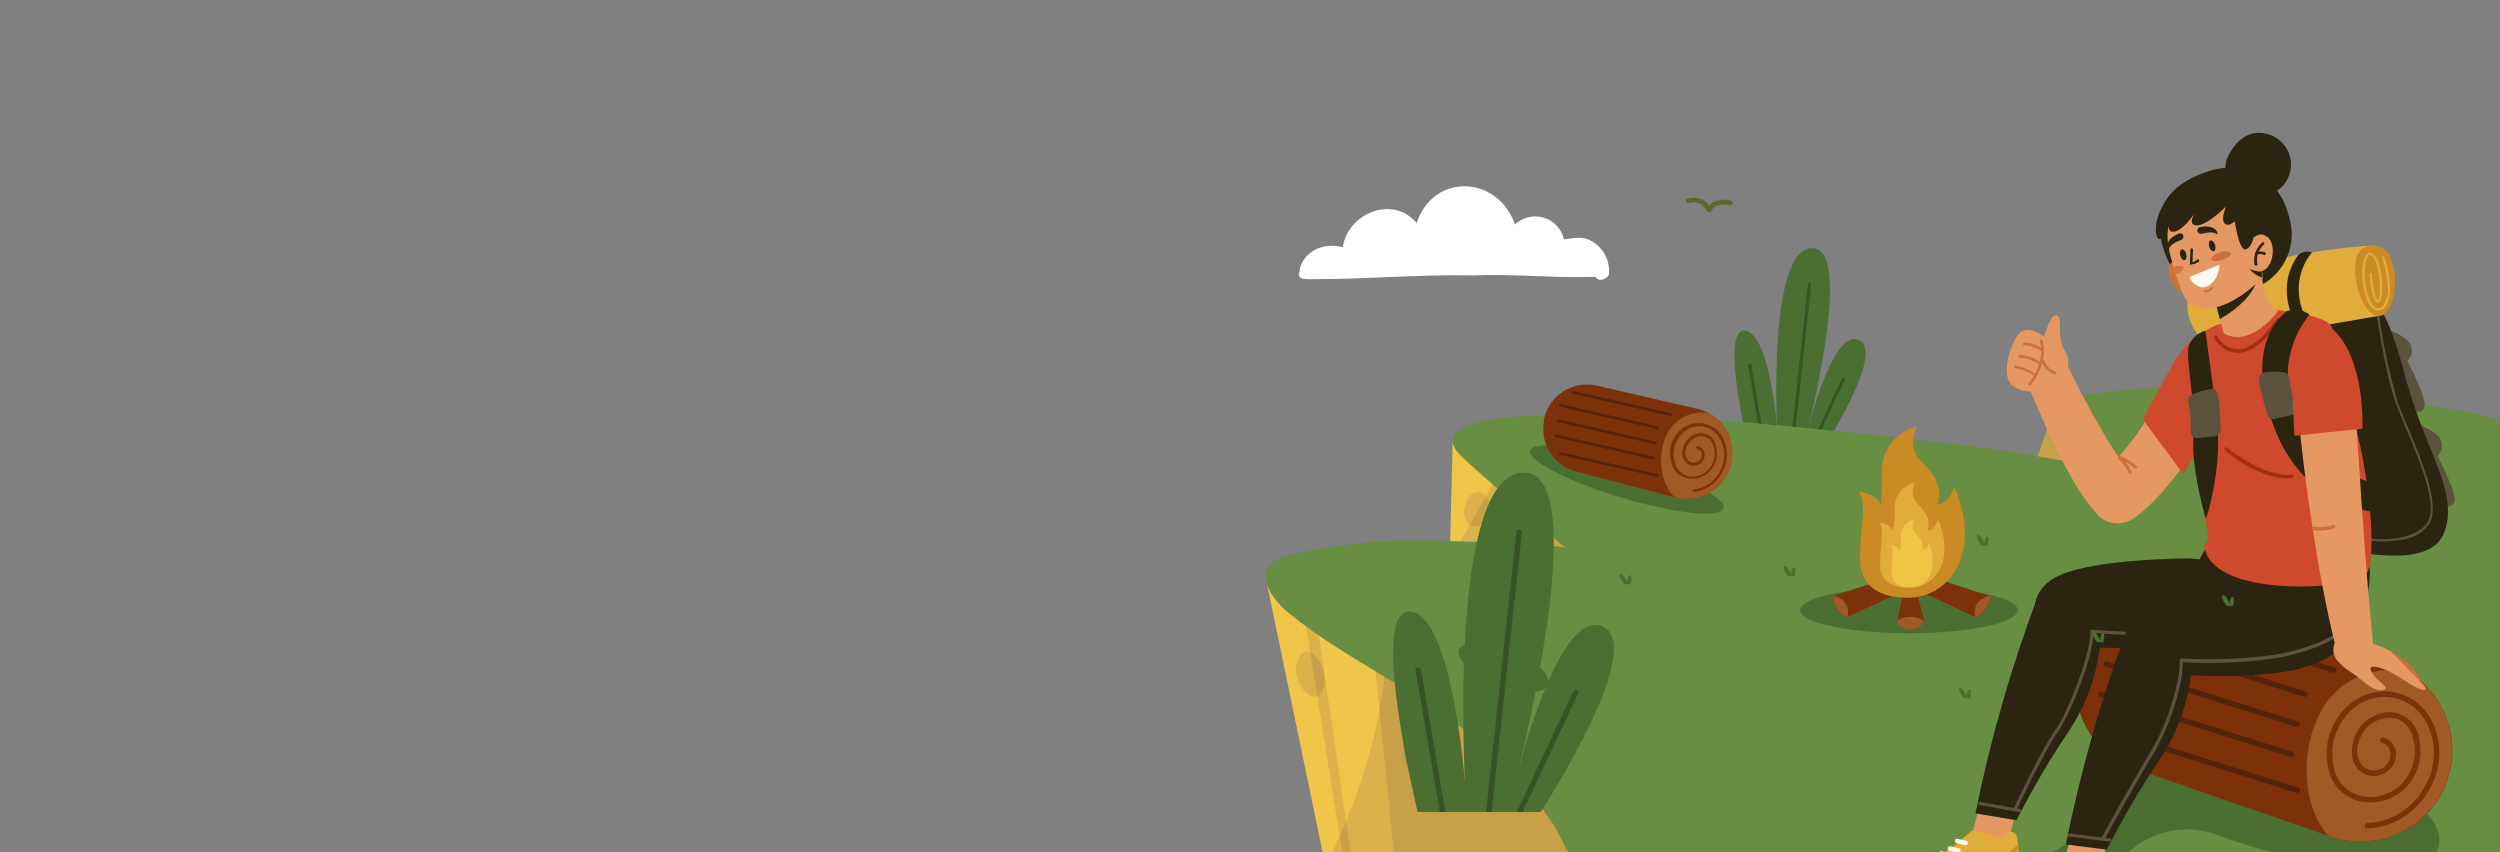 <svg xmlns="http://www.w3.org/2000/svg" width="1440" height="491" viewBox="0 0 1440 491" fill="none"><rect x="0" y="0" width="1440" height="491" fill="#808080" stroke="none"/><g clip-path="url(#clip0_7_1552)"><g clip-path="url(#clip1_7_1552)"><path d="M1007.49 259.271H1049.63C1049.63 259.271 1086.73 202.269 1070.54 195.683C1058.09 190.687 1046.41 228.34 1041.72 245.645C1048.09 219.392 1065 142.315 1043.59 142.951C1018.17 143.723 1023.54 245.327 1023.77 248.87C1023.77 246.281 1019.22 191.005 1004.81 190.415C990.399 189.824 1007.49 259.271 1007.49 259.271Z" fill="#4B6F32"></path><path d="M1030.99 259.271H1032.9L1043.31 163.436C1043.31 163.072 1042.95 162.709 1042.45 162.709C1041.95 162.709 1041.45 162.709 1041.4 163.345L1030.99 259.271Z" fill="#385226"></path><path d="M1041.54 259.271H1043.54L1062.73 218.393C1062.73 218.03 1062.73 217.666 1062.09 217.53C1061.87 217.466 1061.64 217.476 1061.42 217.558C1061.21 217.64 1061.03 217.79 1060.91 217.984L1041.54 259.271Z" fill="#385226"></path><path d="M1006.9 210.399L1015.22 259.271H1017.13L1008.81 210.218C1008.72 210.011 1008.57 209.84 1008.37 209.733C1008.17 209.626 1007.94 209.589 1007.72 209.627C1007.22 209.673 1006.86 209.991 1006.9 210.399Z" fill="#385226"></path><path d="M762.006 491.774L729.093 333.032L834.47 343.388L836.743 254.502L1167.88 280.073L1183.97 232.609C1183.97 232.609 1430.64 256.182 1431.68 259.316C1432.73 262.45 1431.68 491.774 1431.68 491.774H762.006Z" fill="#EFC54A"></path><g style="mix-blend-mode:multiply" opacity="0.15"><path d="M872.156 257.272L881.203 257.954L834.743 332.669L834.97 322.813L872.156 257.272Z" fill="#663F47"></path></g><g style="mix-blend-mode:multiply" opacity="0.15"><path d="M834.47 343.388L834.743 332.669L881.203 257.954L1167.88 280.073L1183.97 232.609C1183.97 232.609 1430.64 256.182 1431.68 259.316C1432.73 262.45 1431.68 491.774 1431.68 491.774H802.921L787.464 338.755L834.47 343.388Z" fill="#663F47"></path></g><g style="mix-blend-mode:multiply" opacity="0.15"><path d="M748.186 334.895L755.096 335.576L778.099 491.774H773.28L748.186 334.895Z" fill="#663F47"></path></g><g style="mix-blend-mode:multiply" opacity="0.15"><path d="M798.374 339.845L820.65 342.025C817.773 342.884 814.842 343.551 811.876 344.024C814.842 343.551 817.773 342.884 820.65 342.025L834.288 343.388V336.166C861.564 321.087 878.748 288.839 885.84 258.317L1167.69 280.073L1183.79 232.609C1183.79 232.609 1430.45 256.182 1431.5 259.316C1432.54 262.45 1431.5 491.774 1431.5 491.774H766.961C789.828 444.356 802.92 391.578 798.374 339.845Z" fill="#663F47"></path></g><path d="M734.73 322.858C737.099 321.5 739.658 320.505 742.322 319.906C769.938 313.31 798.319 310.468 826.696 311.458C839.516 311.867 898.432 312.866 902.16 316C895.659 310.459 848.381 269.354 842.062 263.131C808.057 230.111 944.575 240.104 970.169 240.967C1005.26 242.148 1128.01 254.956 1162.92 260.951C1188.15 265.266 1213.84 269.808 1239.2 275.486C1231.38 271.307 1186.38 243.011 1184.06 232.655C1183.33 229.385 1197.7 227.795 1201.15 227.295C1242.04 221.824 1283.42 221.047 1324.49 224.979C1334.26 225.842 1440.09 235.88 1440.09 243.964V491.819H903.66C902.297 489.457 897.205 478.738 895.705 476.422C890.999 469.127 885.821 462.148 880.203 455.529C869.394 442.933 857.398 431.404 844.38 421.101C812.558 395.757 775.008 379.406 743.368 353.971C731.866 344.796 722.547 330.307 734.73 322.858Z" fill="#678E43"></path><g style="mix-blend-mode:multiply" opacity="0.15"><path d="M809.012 437.724C807.057 428.64 808.285 413.743 818.104 413.243C820.539 413.458 822.857 414.382 824.772 415.899C826.687 417.417 828.114 419.462 828.878 421.782C831.106 427.608 831.266 434.02 829.333 439.95C825.787 450.169 815.695 452.804 810.285 441.903C809.721 440.557 809.294 439.156 809.012 437.724V437.724Z" fill="#663F47"></path></g><g style="mix-blend-mode:multiply" opacity="0.15"><path d="M756.278 376.544C758.68 378.707 760.537 381.405 761.698 384.42C762.859 387.435 763.292 390.681 762.961 393.894C760.188 411.245 743.731 394.666 746.868 382.585C748.868 374.636 752.914 373.91 756.278 376.544Z" fill="#663F47"></path></g><g style="mix-blend-mode:multiply" opacity="0.15"><path d="M845.062 288.158C845.593 286.651 846.631 285.374 847.999 284.546C849.367 283.717 850.98 283.389 852.563 283.616C858.245 284.979 859.2 292.473 857.109 297.015C855.018 301.557 850.426 305.054 846.289 301.784C842.153 298.514 843.016 292.428 845.062 288.158Z" fill="#663F47"></path></g><path d="M848.381 370.322C851.478 369.982 854.603 369.982 857.7 370.322C869.484 371.659 880.393 377.189 888.431 385.901C889.79 387.271 890.816 388.933 891.432 390.761C894.205 401.48 876.521 398.437 871.338 397.438C860.535 395.189 850.645 389.782 842.925 381.904C836.607 374.138 841.653 371.14 848.381 370.322Z" fill="#4B6F32"></path><path d="M1342.81 246.735C1352.67 244.918 1371.58 248.098 1376.58 249.46C1395.49 254.729 1391.31 267.083 1372.58 265.494C1363.49 264.721 1342.9 261.724 1338.17 254.775C1334.81 250.187 1337.62 247.689 1342.81 246.735Z" fill="#4B6F32"></path><path d="M1308.8 247.78C1311.89 247.507 1321.89 246.78 1322.99 251.186C1325.03 259.362 1303.71 263.041 1303.76 252.821C1303.78 251.491 1304.32 250.223 1305.26 249.282C1306.2 248.342 1307.47 247.803 1308.8 247.78V247.78Z" fill="#4B6F32"></path><path d="M904.888 259.271C912.934 260.134 929.755 266.266 926.209 272.897C923.436 278.302 909.161 276.258 900.705 273.578C893.75 271.398 885.067 265.584 887.567 261.133C889.295 257.818 899.524 258.59 904.888 259.271Z" fill="#4B6F32"></path><path d="M816.559 467.701H887.476C887.476 467.701 949.984 371.639 922.754 360.738C901.706 352.381 881.839 415.832 874.157 445.355C884.885 401.116 913.389 271.171 877.248 272.215C834.47 273.487 843.516 444.81 843.835 450.805C843.516 446.263 835.879 353.289 812.013 352.245C788.146 351.2 816.559 467.701 816.559 467.701Z" fill="#4B6F32"></path><path d="M855.927 467.701H859.155L876.702 306.143C876.702 305.508 876.111 304.963 875.202 304.917C874.837 304.855 874.461 304.927 874.144 305.119C873.827 305.31 873.589 305.61 873.475 305.962L855.927 467.701Z" fill="#385226"></path><path d="M873.702 467.702H877.066L909.388 398.664C909.661 398.073 909.388 397.392 908.388 397.21C908.014 397.103 907.616 397.115 907.249 397.245C906.882 397.376 906.565 397.618 906.343 397.937L873.702 467.702Z" fill="#385226"></path><path d="M815.286 385.673L829.333 467.701H832.561L818.468 385.401C818.468 384.81 817.559 384.356 816.695 384.402C815.831 384.447 815.195 385.083 815.286 385.673Z" fill="#385226"></path><path fill-rule="evenodd" clip-rule="evenodd" d="M916.571 138.773C919.986 140.651 922.772 143.491 924.582 146.94C926.393 150.388 927.148 154.293 926.754 158.167C925.572 160.892 920.617 162.709 919.162 159.484C918.876 159.532 918.585 159.532 918.299 159.484C895.068 160.302 871.884 157.622 848.654 158.621C817.741 157.985 786.919 160.892 756.051 160.801C753.889 160.949 751.716 160.796 749.596 160.347C749.274 160.168 748.991 159.926 748.763 159.636C748.536 159.346 748.369 159.014 748.271 158.659C748.174 158.304 748.148 157.933 748.196 157.567C748.244 157.202 748.364 156.85 748.55 156.532C748.55 150.173 756.96 138.364 773.417 142.406C776.417 122.831 802.193 112.066 815.968 128.463C825.833 99.258 862.61 100.938 872.657 129.28C874.835 127.227 877.519 125.786 880.436 125.106C883.353 124.425 886.398 124.528 889.261 125.405C892.125 126.282 894.705 127.901 896.739 130.097C898.773 132.294 900.189 134.989 900.842 137.91C906.206 137.183 912.025 135.911 916.571 138.773Z" fill="white"></path><path d="M1118.46 490.275C1118.46 490.275 1073.27 491.592 1070.86 510.214C1068.45 528.836 1184.51 553.317 1215.06 551.955C1245.61 550.592 1230.97 512.848 1220.25 507.352C1209.52 501.857 1240.75 466.838 1277.66 481.145C1314.58 495.453 1407.95 516.255 1404.95 482.417C1401.95 448.58 1302.39 430.593 1254.48 424.416C1206.56 418.239 1199.38 444.492 1210.2 452.576C1221.02 460.661 1191.65 494.317 1166.47 494.862C1150.35 495.038 1134.25 493.5 1118.46 490.275V490.275Z" fill="#4B6F32"></path><path d="M1342.22 481.827L1341.31 481.509L1229.79 442.812C1217.67 438.648 1207.58 430.047 1201.56 418.744C1195.53 407.441 1194.03 394.276 1197.33 381.904C1197.33 381.314 1197.7 380.723 1197.83 380.088C1199.69 373.548 1202.84 367.447 1207.1 362.148C1211.36 356.848 1216.64 352.458 1222.64 349.239C1228.63 346.019 1235.21 344.035 1241.98 343.404C1248.75 342.774 1255.58 343.51 1262.07 345.569L1375.72 381.904C1379.73 383.172 1383.57 384.91 1387.18 387.082C1393.33 390.78 1398.66 395.705 1402.83 401.55C1407 407.395 1409.92 414.035 1411.41 421.056L1411.68 422.419C1413.38 431.521 1412.66 440.911 1409.57 449.644C1406.49 458.377 1401.16 466.145 1394.12 472.167C1387.08 478.189 1378.58 482.252 1369.46 483.948C1360.35 485.643 1350.95 484.912 1342.22 481.827V481.827Z" fill="#7D310B"></path><path d="M1344.17 387.582H1343.67L1233.7 352.881C1233.5 352.825 1233.31 352.727 1233.14 352.594C1232.98 352.461 1232.84 352.296 1232.74 352.108C1232.65 351.921 1232.59 351.716 1232.57 351.505C1232.56 351.294 1232.59 351.082 1232.66 350.883C1232.72 350.682 1232.82 350.496 1232.95 350.335C1233.09 350.174 1233.25 350.042 1233.44 349.945C1233.62 349.848 1233.83 349.788 1234.04 349.77C1234.25 349.751 1234.46 349.775 1234.66 349.838L1344.67 384.539C1345.07 384.673 1345.39 384.959 1345.58 385.333C1345.77 385.707 1345.8 386.139 1345.67 386.537C1345.56 386.848 1345.36 387.117 1345.09 387.305C1344.82 387.493 1344.5 387.59 1344.17 387.582Z" fill="#54230B"></path><path d="M1327.8 401.389H1327.3L1217.29 366.688C1216.89 366.554 1216.57 366.268 1216.38 365.894C1216.19 365.52 1216.16 365.087 1216.29 364.69C1216.35 364.491 1216.44 364.306 1216.57 364.146C1216.7 363.985 1216.86 363.852 1217.05 363.755C1217.23 363.657 1217.43 363.598 1217.63 363.579C1217.84 363.56 1218.05 363.582 1218.25 363.645L1328.26 398.346C1328.46 398.408 1328.65 398.509 1328.81 398.643C1328.97 398.777 1329.1 398.942 1329.2 399.128C1329.29 399.313 1329.35 399.517 1329.37 399.725C1329.39 399.934 1329.37 400.144 1329.3 400.344C1329.2 400.655 1329 400.924 1328.73 401.112C1328.46 401.3 1328.13 401.397 1327.8 401.389Z" fill="#54230B"></path><path d="M1323.3 418.74H1322.8L1212.84 384.039C1212.63 383.977 1212.45 383.876 1212.29 383.742C1212.13 383.608 1211.99 383.443 1211.9 383.257C1211.8 383.072 1211.74 382.868 1211.72 382.66C1211.7 382.451 1211.73 382.241 1211.79 382.041C1211.85 381.841 1211.95 381.655 1212.09 381.494C1212.22 381.333 1212.39 381.2 1212.57 381.103C1212.76 381.006 1212.96 380.946 1213.17 380.928C1213.38 380.91 1213.59 380.933 1213.79 380.996L1323.8 415.697C1324.2 415.831 1324.53 416.117 1324.71 416.491C1324.9 416.865 1324.93 417.298 1324.8 417.695C1324.7 418.01 1324.5 418.283 1324.23 418.472C1323.96 418.661 1323.63 418.755 1323.3 418.74V418.74Z" fill="#54230B"></path><path d="M1319.98 436.089H1319.53L1209.52 401.389C1209.32 401.327 1209.13 401.226 1208.97 401.091C1208.81 400.957 1208.67 400.792 1208.58 400.607C1208.48 400.421 1208.42 400.218 1208.4 400.009C1208.38 399.8 1208.41 399.59 1208.47 399.39C1208.61 398.993 1208.89 398.663 1209.26 398.468C1209.63 398.274 1210.07 398.23 1210.47 398.346L1320.49 433.046C1320.84 433.17 1321.13 433.414 1321.32 433.734C1321.51 434.054 1321.59 434.431 1321.53 434.799C1321.47 435.167 1321.28 435.502 1321 435.746C1320.72 435.99 1320.36 436.128 1319.98 436.135V436.089Z" fill="#54230B"></path><path d="M1323.3 456.71H1322.8L1212.84 422.01C1212.63 421.953 1212.44 421.855 1212.28 421.723C1212.11 421.59 1211.98 421.424 1211.88 421.237C1211.78 421.05 1211.72 420.844 1211.71 420.633C1211.69 420.423 1211.72 420.211 1211.79 420.011C1211.93 419.614 1212.21 419.284 1212.58 419.089C1212.95 418.895 1213.39 418.851 1213.79 418.967L1323.8 453.667C1324.2 453.802 1324.53 454.087 1324.71 454.461C1324.9 454.835 1324.93 455.268 1324.8 455.666C1324.7 455.977 1324.49 456.246 1324.23 456.433C1323.96 456.621 1323.63 456.718 1323.3 456.71V456.71Z" fill="#54230B"></path><path d="M1342.22 481.827L1341.31 481.509C1329.62 469.564 1322.62 440.041 1335.35 412.698C1339.66 403.113 1347.16 395.316 1356.58 390.637C1365.99 385.958 1376.74 384.685 1386.99 387.036C1393.15 390.734 1398.48 395.659 1402.65 401.504C1406.82 407.349 1409.74 413.989 1411.22 421.01L1411.5 422.373C1413.19 431.458 1412.47 440.829 1409.4 449.546C1406.33 458.264 1401.02 466.022 1394 472.044C1386.98 478.066 1378.51 482.139 1369.42 483.856C1360.33 485.573 1350.95 484.873 1342.22 481.827V481.827Z" fill="#A15927"></path><path d="M1363.63 477.285C1363.21 477.285 1362.81 477.124 1362.52 476.835C1362.22 476.547 1362.05 476.154 1362.04 475.741C1362.03 475.532 1362.06 475.324 1362.14 475.129C1362.21 474.934 1362.33 474.755 1362.47 474.603C1362.61 474.451 1362.79 474.329 1362.98 474.244C1363.17 474.158 1363.37 474.111 1363.58 474.106C1370.37 473.78 1376.96 471.712 1382.72 468.1C1388.48 464.488 1393.21 459.455 1396.45 453.485C1399.84 447.868 1401.72 441.472 1401.91 434.915C1402.1 428.359 1400.6 421.864 1397.54 416.059C1395.57 412.299 1392.75 409.049 1389.3 406.571C1385.85 404.092 1381.87 402.452 1377.68 401.781C1373.49 401.111 1369.19 401.428 1365.14 402.708C1361.09 403.989 1357.4 406.196 1354.35 409.155C1349.99 413.155 1346.75 418.23 1344.96 423.874C1343.17 429.517 1342.9 435.531 1344.17 441.313C1344.76 445.155 1346.4 448.757 1348.93 451.717C1351.45 454.677 1354.74 456.878 1358.44 458.072C1362.6 459.264 1367 459.359 1371.21 458.348C1375.41 457.337 1379.29 455.255 1382.45 452.304C1385.89 449.094 1388.42 445.039 1389.8 440.544C1391.18 436.049 1391.36 431.272 1390.31 426.687C1388.72 418.466 1383.72 413.652 1376.67 413.425C1372.57 413.43 1368.58 414.792 1365.34 417.298C1362.09 419.804 1359.76 423.313 1358.72 427.278C1357.75 429.626 1357.46 432.196 1357.88 434.7C1358.3 437.204 1359.41 439.541 1361.08 441.449C1362.35 442.551 1363.9 443.292 1365.55 443.596C1367.21 443.899 1368.91 443.754 1370.49 443.175C1372.36 442.618 1374.01 441.474 1375.18 439.912C1376.35 438.349 1376.99 436.452 1376.99 434.5C1376.99 433.027 1376.52 431.594 1375.64 430.409C1374.77 429.224 1373.54 428.35 1372.13 427.914C1371.73 427.778 1371.4 427.495 1371.21 427.123C1371.01 426.751 1370.97 426.319 1371.08 425.915C1371.23 425.524 1371.51 425.201 1371.88 425.008C1372.25 424.815 1372.68 424.766 1373.08 424.871C1375.12 425.518 1376.89 426.786 1378.17 428.498C1379.44 430.209 1380.14 432.277 1380.17 434.409C1380.19 437.029 1379.36 439.586 1377.82 441.703C1376.27 443.82 1374.08 445.386 1371.58 446.172C1369.46 446.958 1367.16 447.149 1364.93 446.725C1362.7 446.301 1360.63 445.278 1358.94 443.765C1356.54 441.63 1352.94 436.543 1355.63 426.46C1356.84 421.899 1359.5 417.852 1363.2 414.922C1366.9 411.992 1371.45 410.335 1376.17 410.2H1376.81C1381.03 410.398 1385.04 412.11 1388.11 415.021C1391.17 417.931 1393.08 421.847 1393.49 426.052C1394.61 431.151 1394.4 436.451 1392.88 441.445C1391.36 446.438 1388.58 450.959 1384.81 454.575C1381.22 457.922 1376.81 460.28 1372.03 461.419C1367.25 462.557 1362.26 462.437 1357.54 461.07C1353.28 459.722 1349.49 457.22 1346.57 453.844C1343.66 450.468 1341.74 446.35 1341.03 441.948C1339.63 435.592 1339.92 428.977 1341.89 422.772C1343.87 416.567 1347.44 410.993 1352.26 406.612C1355.8 403.365 1360.02 400.958 1364.62 399.574C1369.22 398.19 1374.07 397.863 1378.81 398.618C1383.34 399.513 1387.61 401.394 1391.33 404.125C1395.04 406.857 1398.11 410.374 1400.31 414.424C1403.62 420.716 1405.25 427.754 1405.05 434.859C1404.84 441.964 1402.8 448.895 1399.13 454.984C1395.63 461.425 1390.52 466.854 1384.3 470.745C1378.08 474.636 1370.96 476.857 1363.63 477.194V477.285Z" fill="#7D310B"></path><path d="M1376.13 190.46C1380.2 191.483 1383.93 193.55 1386.95 196.455C1387.71 197.216 1388.31 198.122 1388.7 199.12C1389.1 200.117 1389.3 201.185 1389.27 202.259C1389.25 203.333 1389 204.391 1388.56 205.369C1388.11 206.346 1387.47 207.223 1386.68 207.947C1386.68 207.947 1396.95 227.386 1396.59 233.427C1396.22 239.468 1387.27 236.743 1387.27 236.743C1387.27 236.743 1376.95 199.317 1376.13 190.46Z" fill="#5B533E"></path><path d="M1393.4 245.055C1397.47 246.068 1401.21 248.136 1404.22 251.05C1404.99 251.807 1405.59 252.712 1405.99 253.711C1406.4 254.709 1406.59 255.778 1406.57 256.854C1406.54 257.93 1406.3 258.99 1405.85 259.968C1405.4 260.945 1404.75 261.821 1403.95 262.541C1403.95 262.541 1414.27 281.981 1413.91 288.022C1413.54 294.062 1404.54 291.337 1404.54 291.337C1404.54 291.337 1394.27 253.912 1393.4 245.055Z" fill="#5B533E"></path><path d="M1367.31 173.973C1367.31 173.973 1374.76 175.653 1385.49 217.121C1396.22 258.589 1417.63 284.706 1407.31 307.961C1396.99 331.215 1339.67 313.774 1339.67 313.774L1319.85 191.913L1367.31 173.973Z" fill="#2A2410"></path><path d="M1388.04 309.868C1392.32 308.534 1396.08 305.918 1398.81 302.374C1402.09 297.832 1402.04 289.747 1398.81 277.757C1395.51 267.101 1391.58 256.651 1387.04 246.462C1384.72 240.921 1382.49 235.698 1381.08 231.701C1376.09 214.482 1372.38 196.917 1369.99 179.151C1369.99 178.982 1369.92 178.82 1369.8 178.701C1369.69 178.582 1369.52 178.515 1369.35 178.515C1369.19 178.515 1369.02 178.582 1368.9 178.701C1368.79 178.82 1368.72 178.982 1368.72 179.151C1368.72 179.468 1373.54 214.033 1379.86 231.928C1381.31 236.016 1383.54 241.012 1385.86 246.78C1393.86 265.766 1404.86 291.791 1397.95 301.284C1393.13 308.051 1383.08 309.914 1377.58 310.368C1367.9 311.276 1357.72 309.414 1354.35 306.189C1354.29 306.122 1354.22 306.067 1354.14 306.03C1354.06 305.993 1353.97 305.974 1353.88 305.974C1353.79 305.974 1353.7 305.993 1353.61 306.03C1353.53 306.067 1353.46 306.122 1353.4 306.189C1353.34 306.248 1353.29 306.319 1353.26 306.397C1353.22 306.475 1353.21 306.559 1353.21 306.643C1353.21 306.728 1353.22 306.812 1353.26 306.89C1353.29 306.968 1353.34 307.038 1353.4 307.098C1357.04 310.64 1367.49 312.593 1377.63 311.64C1381.16 311.481 1384.66 310.886 1388.04 309.868Z" fill="#5B533E"></path><path d="M1365.72 141.452C1330.39 143.741 1295.63 151.399 1262.61 164.162C1262.61 164.162 1252.29 182.875 1272.16 198.863L1369.49 182.057C1369.49 182.057 1373.45 155.169 1365.72 141.452Z" fill="#E0AD3A"></path><path d="M1331.8 145.359C1331.8 145.359 1314.85 162.891 1331.08 188.689L1324.53 190.324C1324.53 190.324 1308.53 168.205 1323.71 146.948C1324.8 145.983 1326.12 145.326 1327.54 145.046C1328.96 144.767 1330.44 144.875 1331.8 145.359V145.359Z" fill="#2A2410"></path><path d="M1373.58 143.814C1372.19 142.619 1370.49 141.823 1368.68 141.512C1366.87 141.201 1365.01 141.386 1363.29 142.047C1361.57 142.709 1360.07 143.822 1358.94 145.268C1357.8 146.715 1357.08 148.441 1356.85 150.264C1356.27 155.247 1356.59 160.294 1357.81 165.161C1361.35 179.741 1370.49 187.235 1375.99 177.97C1381.49 168.704 1380.54 149.81 1373.9 143.905L1373.58 143.814Z" fill="#CA8A24"></path><path d="M1371.72 178.469C1372.14 178.339 1372.53 178.123 1372.86 177.834C1375.49 175.926 1376.9 170.748 1376.63 164.208C1376.27 158.64 1375.18 153.143 1373.4 147.857C1373.38 147.77 1373.33 147.689 1373.27 147.62C1373.22 147.551 1373.14 147.496 1373.06 147.457C1372.98 147.418 1372.89 147.398 1372.8 147.396C1372.71 147.394 1372.62 147.412 1372.54 147.448V147.448C1372.38 147.509 1372.25 147.627 1372.17 147.778C1372.1 147.929 1372.08 148.103 1372.13 148.265C1373.86 153.453 1374.91 158.842 1375.26 164.299C1375.63 166.516 1375.54 168.785 1374.99 170.965C1374.44 173.145 1373.45 175.189 1372.08 176.971C1371.61 177.303 1371.06 177.507 1370.49 177.563C1369.91 177.619 1369.34 177.524 1368.81 177.289C1366.95 176.653 1365.22 174.064 1363.95 170.021C1361.44 162.028 1361.54 151.081 1363.95 147.312C1364.06 147.099 1364.25 146.934 1364.47 146.843C1364.69 146.752 1364.94 146.741 1365.17 146.812C1366.99 147.221 1369.35 151.354 1370.22 157.395C1371.4 166.479 1370.63 171.929 1369.85 172.565C1369.69 172.628 1369.52 172.628 1369.35 172.565C1367.31 170.748 1366.26 160.892 1366.31 157.94C1366.31 157.759 1366.24 157.586 1366.11 157.458C1365.98 157.33 1365.81 157.259 1365.63 157.259C1365.45 157.259 1365.27 157.33 1365.14 157.458C1365.02 157.586 1364.95 157.759 1364.95 157.94C1364.95 159.393 1365.58 171.021 1368.49 173.564C1368.69 173.775 1368.94 173.931 1369.22 174.019C1369.5 174.106 1369.8 174.121 1370.08 174.064C1370.49 174.064 1371.67 174.064 1372.04 168.886C1372.26 165.049 1372.09 161.199 1371.54 157.395C1370.54 150.082 1367.81 146.267 1365.49 145.677C1365 145.55 1364.48 145.582 1364 145.77C1363.53 145.958 1363.13 146.291 1362.85 146.721C1359.76 150.991 1360.13 162.754 1362.54 170.43C1363.54 173.564 1365.31 177.516 1368.22 178.56C1369.36 178.948 1370.6 178.916 1371.72 178.469Z" fill="#E0AD3A"></path><path d="M1160.78 469.109L1157.01 483.825L1135.33 483.053L1139.74 465.748L1160.78 469.109Z" fill="#E69862"></path><path d="M1085.91 516.982H1164.19C1164.87 515.563 1165.23 514.012 1165.24 512.44C1165.09 504.426 1164.19 496.443 1162.56 488.595C1162.56 487.823 1162.56 487.096 1162.24 486.415C1162.11 485.511 1162.04 484.601 1162.01 483.689C1162.12 483.045 1162.06 482.384 1161.85 481.766C1161.64 481.147 1161.28 480.59 1160.81 480.141C1160.33 479.693 1159.75 479.368 1159.12 479.195C1158.49 479.022 1157.83 479.005 1157.19 479.147C1149.28 486.914 1140.33 475.287 1135.05 479.147C1135.05 479.147 1132.83 480.737 1126.6 486.324C1120.37 491.91 1109.82 495.635 1100.82 499.405C1089.18 504.219 1085.91 509.079 1085.27 512.44C1085.07 513.201 1085.02 513.996 1085.13 514.776C1085.23 515.557 1085.5 516.308 1085.91 516.982V516.982Z" fill="#E0AD3A"></path><path d="M1156.19 516.982H1158.51C1155.53 513.548 1154.02 509.074 1154.33 504.537C1154.54 501.505 1155.38 498.551 1156.8 495.861C1158.22 493.172 1160.18 490.805 1162.56 488.913C1162.56 488.14 1162.56 487.414 1162.24 486.732C1159.42 488.802 1157.09 491.458 1155.4 494.516C1153.72 497.574 1152.71 500.963 1152.46 504.446C1152.18 508.934 1153.5 513.378 1156.19 516.982V516.982Z" fill="#CA8A24"></path><path d="M1127.92 491.183C1128.25 491.225 1128.59 491.132 1128.86 490.923C1129.13 490.714 1129.31 490.408 1129.35 490.07C1129.39 489.733 1129.3 489.393 1129.09 489.124C1128.88 488.856 1128.57 488.682 1128.23 488.64L1123.32 487.413C1123.01 487.383 1122.69 487.469 1122.43 487.655C1122.17 487.842 1121.99 488.116 1121.91 488.427C1121.84 488.737 1121.89 489.064 1122.04 489.345C1122.19 489.627 1122.43 489.844 1122.73 489.957L1127.6 491.138L1127.92 491.183Z" fill="#FCF9ED"></path><path d="M1132.23 486.868C1132.52 486.878 1132.81 486.788 1133.04 486.615C1133.27 486.441 1133.44 486.194 1133.51 485.915C1133.59 485.577 1133.54 485.221 1133.36 484.924C1133.18 484.626 1132.89 484.411 1132.55 484.325L1127.64 483.144C1127.32 483.061 1126.97 483.11 1126.68 483.28C1126.39 483.45 1126.18 483.728 1126.1 484.052C1126.01 484.39 1126.07 484.746 1126.25 485.043C1126.43 485.341 1126.72 485.556 1127.05 485.642L1131.92 486.823L1132.23 486.868Z" fill="#FCF9ED"></path><path d="M1123.05 494.045C1123.34 494.034 1123.61 493.93 1123.83 493.75C1124.05 493.57 1124.21 493.323 1124.28 493.046C1124.33 492.882 1124.34 492.709 1124.32 492.54C1124.29 492.371 1124.23 492.208 1124.14 492.063C1124.05 491.917 1123.93 491.792 1123.79 491.696C1123.65 491.599 1123.49 491.533 1123.32 491.502L1118.46 490.275C1118.3 490.228 1118.12 490.216 1117.95 490.239C1117.78 490.262 1117.62 490.321 1117.48 490.411C1117.33 490.5 1117.21 490.62 1117.11 490.761C1117.01 490.901 1116.95 491.061 1116.91 491.229C1116.83 491.554 1116.88 491.899 1117.05 492.188C1117.22 492.478 1117.5 492.688 1117.82 492.773L1122.73 494L1123.05 494.045Z" fill="#FCF9ED"></path><path d="M1311.03 326.946C1311.03 326.946 1312.12 357.922 1272.75 368.914C1247.25 376.045 1188.6 373.456 1180.24 368.914C1171.88 364.372 1164.56 341.98 1185.42 331.806C1206.29 321.632 1261.52 321.632 1261.52 321.632L1311.03 326.946Z" fill="#2A2410"></path><path d="M1364.85 326.446C1364.85 326.446 1368.17 357.922 1342.94 370.095C1317.71 382.267 1272.12 361.556 1262.8 351.609C1253.48 341.662 1271.52 314.229 1271.52 314.229C1271.52 314.229 1274.89 344.069 1364.85 326.446Z" fill="#2A2410"></path><path d="M1209.47 372.184C1207.4 390.786 1200.62 408.557 1189.79 423.826C1179.45 439.505 1170 455.745 1161.47 472.47L1137.87 468.519C1146.45 425.906 1158.48 384.059 1173.83 343.388C1173.83 343.388 1201.33 355.651 1209.47 372.184Z" fill="#2A2410"></path><path d="M1162.87 467.747L1140.14 463.659C1140.02 463.642 1139.91 463.602 1139.8 463.54C1139.7 463.478 1139.61 463.396 1139.54 463.299C1139.47 463.202 1139.41 463.091 1139.39 462.973C1139.36 462.856 1139.35 462.734 1139.37 462.614C1139.43 462.377 1139.57 462.169 1139.77 462.034C1139.98 461.899 1140.22 461.847 1140.46 461.888L1163.19 465.975C1163.43 465.975 1163.67 466.071 1163.84 466.241C1164.01 466.412 1164.1 466.643 1164.1 466.884C1164.1 467.125 1164.01 467.356 1163.84 467.526C1163.67 467.696 1163.43 467.792 1163.19 467.792L1162.87 467.747Z" fill="#5B533E"></path><path d="M1160.78 466.657H1160.42C1160.2 466.549 1160.03 466.362 1159.95 466.134C1159.86 465.906 1159.87 465.655 1159.96 465.431C1160.65 464.023 1176.65 430.231 1183.7 420.738C1190.74 411.245 1204.52 376.272 1204.02 363.6C1204.01 363.474 1204.03 363.348 1204.08 363.231C1204.13 363.113 1204.2 363.007 1204.29 362.919C1204.49 362.738 1204.75 362.64 1205.02 362.646C1205.61 362.646 1264.11 368.414 1298.26 358.604C1298.37 358.569 1298.49 358.559 1298.61 358.572C1298.73 358.585 1298.85 358.623 1298.96 358.682C1299.06 358.741 1299.16 358.821 1299.23 358.917C1299.31 359.013 1299.36 359.123 1299.39 359.24C1299.43 359.356 1299.44 359.478 1299.42 359.599C1299.41 359.719 1299.37 359.836 1299.31 359.942C1299.25 360.047 1299.17 360.14 1299.08 360.215C1298.98 360.289 1298.87 360.344 1298.76 360.375C1266.93 369.459 1213.79 365.281 1205.83 364.554C1205.83 378.498 1192.2 412.063 1185.15 421.783C1178.1 431.502 1161.78 465.885 1161.65 466.203C1161.56 466.349 1161.43 466.469 1161.28 466.549C1161.13 466.629 1160.95 466.666 1160.78 466.657Z" fill="#5B533E"></path><path d="M1213.29 487.187L1209.52 501.903L1187.83 501.131L1192.24 483.826L1213.29 487.187Z" fill="#E69862"></path><path d="M1363.63 342.934C1363.63 342.934 1364.72 373.955 1325.35 384.947C1299.8 392.032 1241.2 389.489 1232.84 384.947C1224.47 380.405 1217.15 358.013 1238.02 347.839C1258.89 337.665 1314.12 337.665 1314.12 337.665L1363.63 342.934Z" fill="#2A2410"></path><path d="M1262.07 388.172C1259.97 406.776 1253.18 424.544 1242.34 439.814C1231.84 455.824 1222.21 472.38 1213.47 489.412L1189.92 486.414C1198.65 443.126 1210.81 400.6 1226.29 359.239C1226.29 359.239 1253.89 371.639 1262.07 388.172Z" fill="#2A2410"></path><path d="M1211.29 484.007H1210.93C1210.71 483.899 1210.54 483.712 1210.46 483.484C1210.37 483.256 1210.38 483.004 1210.47 482.78C1214.38 474.877 1232.47 443.22 1238.43 433.5C1250.11 414.288 1256.2 389.488 1255.43 380.177C1255.42 380.043 1255.43 379.908 1255.48 379.782C1255.53 379.655 1255.61 379.542 1255.7 379.451C1255.89 379.277 1256.13 379.179 1256.39 379.178C1272.23 380.209 1288.13 379.783 1303.89 377.906C1315.82 376.722 1327.48 373.656 1338.44 368.822C1349.35 363.508 1356.03 356.332 1358.22 347.475C1358.28 347.237 1358.44 347.032 1358.65 346.905C1358.86 346.778 1359.11 346.738 1359.35 346.794C1359.58 346.868 1359.78 347.026 1359.9 347.236C1360.01 347.447 1360.05 347.695 1359.99 347.929C1357.63 357.286 1350.9 364.871 1339.21 370.639C1328.07 375.608 1316.21 378.781 1304.07 380.041C1288.55 381.872 1272.9 382.328 1257.3 381.404C1257.7 392.759 1250.61 417.285 1239.98 434.772C1234.07 444.446 1215.97 476.058 1212.11 483.916C1211.99 483.998 1211.85 484.049 1211.71 484.065C1211.57 484.081 1211.42 484.061 1211.29 484.007V484.007Z" fill="#5B533E"></path><path d="M1215.06 484.733L1191.92 481.917C1191.81 481.907 1191.69 481.871 1191.59 481.814C1191.48 481.757 1191.39 481.68 1191.32 481.586C1191.25 481.492 1191.19 481.384 1191.17 481.27C1191.14 481.155 1191.13 481.035 1191.15 480.918C1191.16 480.799 1191.2 480.683 1191.25 480.577C1191.31 480.471 1191.39 480.377 1191.48 480.301C1191.57 480.225 1191.68 480.168 1191.8 480.134C1191.91 480.099 1192.03 480.088 1192.15 480.101L1215.29 482.917C1215.53 482.95 1215.74 483.072 1215.89 483.257C1216.05 483.442 1216.12 483.677 1216.11 483.916C1216.1 484.04 1216.06 484.16 1216 484.269C1215.94 484.379 1215.86 484.475 1215.76 484.551C1215.67 484.628 1215.55 484.684 1215.43 484.715C1215.31 484.746 1215.19 484.753 1215.06 484.733V484.733Z" fill="#5B533E"></path><path d="M1221.56 301.284C1224.44 301.011 1227.18 299.976 1229.52 298.286C1241.7 289.202 1254.34 274.441 1267.16 253.73C1272.73 244.721 1277.83 235.427 1282.43 225.887C1283.51 223.94 1284.18 221.792 1284.38 219.577C1284.59 217.363 1284.35 215.129 1283.66 213.014C1282.96 210.899 1281.84 208.949 1280.37 207.285C1278.89 205.622 1277.08 204.279 1275.06 203.342C1273.04 202.405 1270.85 201.894 1268.63 201.839C1266.4 201.784 1264.19 202.188 1262.12 203.024C1260.06 203.861 1258.19 205.113 1256.63 206.702C1255.08 208.291 1253.86 210.183 1253.07 212.262V212.262C1247.25 224.525 1228.29 259.271 1210.43 272.215C1207.54 274.309 1205.43 277.292 1204.42 280.704C1203.4 284.116 1203.54 287.767 1204.8 291.095C1206.07 294.422 1208.4 297.24 1211.43 299.114C1214.46 300.989 1218.02 301.815 1221.56 301.466V301.284Z" fill="#E69862"></path><path d="M1253.84 205.767L1234.16 241.33L1257.52 273.124L1269.71 252.458C1269.71 252.458 1264.66 211.58 1253.84 205.767Z" fill="#CF492C"></path><path d="M1209.43 297.015C1210.15 297.651 1210.97 298.287 1211.93 298.968L1218.25 285.342C1220.65 280.21 1223.38 275.077 1225.43 269.718C1224.43 268.582 1223.47 267.356 1222.47 266.039C1220.52 263.45 1218.56 260.634 1216.65 257.681C1214.74 254.729 1212.93 251.731 1211.11 248.597C1207.43 242.42 1203.93 236.062 1200.52 229.658L1195.52 219.938L1193.06 215.032L1190.7 210.172C1189.2 207.345 1186.68 205.191 1183.66 204.144C1180.63 203.098 1177.32 203.237 1174.4 204.535C1171.47 205.832 1169.15 208.191 1167.89 211.134C1166.64 214.077 1166.55 217.386 1167.65 220.392L1168.74 223.117L1169.78 225.751L1172.01 231.02C1173.47 234.517 1174.97 238.015 1176.56 241.512C1179.65 248.461 1182.88 255.41 1186.33 262.36C1188.11 265.812 1189.92 269.263 1191.83 272.715C1193.74 276.167 1195.79 279.664 1198.11 283.207C1199.26 284.994 1200.49 286.765 1201.79 288.521C1203.19 290.473 1204.71 292.338 1206.33 294.108C1207.24 294.971 1208.24 295.97 1209.43 297.015Z" fill="#E69862"></path><path d="M1220.38 264.359C1222.76 266.696 1224.72 269.413 1226.2 272.398C1226.25 272.504 1226.32 272.6 1226.41 272.678C1226.49 272.757 1226.59 272.817 1226.7 272.855C1226.81 272.893 1226.93 272.909 1227.05 272.9C1227.16 272.892 1227.28 272.86 1227.38 272.807C1227.58 272.692 1227.73 272.509 1227.81 272.292C1227.88 272.075 1227.88 271.839 1227.79 271.626C1226.2 268.403 1224.07 265.483 1221.47 262.996C1221.39 262.915 1221.3 262.851 1221.19 262.807C1221.09 262.763 1220.97 262.74 1220.86 262.74C1220.74 262.74 1220.63 262.763 1220.53 262.807C1220.42 262.851 1220.33 262.915 1220.25 262.996C1220.14 263.081 1220.06 263.192 1220 263.317C1219.95 263.442 1219.93 263.579 1219.94 263.714C1219.96 263.849 1220 263.979 1220.08 264.092C1220.16 264.204 1220.26 264.296 1220.38 264.359V264.359Z" fill="#CD703A"></path><path d="M1221.15 264.585C1224.26 265.82 1227.12 267.588 1229.61 269.808C1229.7 269.883 1229.8 269.939 1229.91 269.975C1230.01 270.011 1230.13 270.025 1230.24 270.017C1230.36 270.008 1230.47 269.977 1230.57 269.926C1230.67 269.875 1230.76 269.804 1230.84 269.717C1230.91 269.631 1230.97 269.53 1231 269.422C1231.04 269.313 1231.05 269.199 1231.05 269.085C1231.04 268.971 1231.01 268.86 1230.96 268.758C1230.9 268.656 1230.83 268.565 1230.75 268.491C1228.08 266.081 1225 264.173 1221.65 262.859C1221.54 262.825 1221.42 262.814 1221.3 262.828C1221.19 262.842 1221.07 262.88 1220.97 262.94C1220.87 262.999 1220.78 263.079 1220.71 263.175C1220.64 263.27 1220.59 263.379 1220.56 263.495C1220.53 263.605 1220.52 263.721 1220.53 263.836C1220.54 263.951 1220.57 264.063 1220.63 264.165C1220.68 264.266 1220.76 264.356 1220.85 264.428C1220.94 264.5 1221.04 264.554 1221.15 264.585Z" fill="#CD703A"></path><path d="M1178.92 225.478C1178.92 225.478 1165.28 227.522 1158.92 221.845C1151.78 215.441 1158.92 196.319 1163.01 192.05C1168.06 186.735 1177.47 193.866 1177.47 193.866C1177.47 193.866 1181.01 180.604 1184.47 181.648C1189.01 183.011 1183.47 193.548 1190.01 203.177C1191.28 205.476 1191.68 208.149 1191.15 210.717C1190.88 214.135 1189.56 217.387 1187.37 220.029C1185.18 222.67 1182.23 224.573 1178.92 225.478V225.478Z" fill="#E69862"></path><path d="M1172.24 215.759C1172.26 215.62 1172.24 215.48 1172.18 215.352C1172.12 215.224 1172.03 215.113 1171.92 215.032C1168.66 212.772 1164.96 211.224 1161.06 210.49C1160.84 210.49 1160.63 210.576 1160.48 210.73C1160.32 210.883 1160.24 211.091 1160.24 211.308C1160.24 211.525 1160.32 211.733 1160.48 211.886C1160.63 212.039 1160.84 212.125 1161.06 212.125C1164.65 212.762 1168.07 214.139 1171.1 216.168C1171.25 216.302 1171.45 216.376 1171.65 216.376C1171.85 216.376 1172.04 216.302 1172.19 216.168C1172.25 216.039 1172.26 215.897 1172.24 215.759V215.759Z" fill="#CD703A"></path><path d="M1175.69 209.309C1175.7 209.185 1175.67 209.062 1175.61 208.952C1175.56 208.841 1175.48 208.745 1175.38 208.673C1171.85 206.107 1167.64 204.638 1163.28 204.449C1163.18 204.442 1163.07 204.458 1162.97 204.494C1162.87 204.53 1162.78 204.586 1162.71 204.658C1162.63 204.73 1162.57 204.818 1162.53 204.914C1162.49 205.011 1162.47 205.115 1162.47 205.221V205.221C1162.46 205.326 1162.47 205.431 1162.51 205.53C1162.55 205.629 1162.6 205.72 1162.67 205.796C1162.75 205.873 1162.83 205.934 1162.93 205.975C1163.03 206.017 1163.13 206.038 1163.24 206.038C1167.25 206.245 1171.12 207.601 1174.38 209.944C1174.53 210.091 1174.73 210.174 1174.94 210.174C1175.16 210.174 1175.36 210.091 1175.51 209.944C1175.65 209.761 1175.71 209.535 1175.69 209.309V209.309Z" fill="#CD703A"></path><path d="M1177.29 201.77C1177.29 201.639 1177.26 201.509 1177.21 201.39C1177.15 201.272 1177.07 201.168 1176.97 201.089C1173.76 198.789 1169.95 197.478 1166.01 197.319C1165.9 197.313 1165.8 197.328 1165.69 197.363C1165.59 197.399 1165.5 197.454 1165.42 197.526C1165.34 197.597 1165.27 197.684 1165.23 197.781C1165.18 197.878 1165.15 197.983 1165.15 198.091C1165.14 198.196 1165.16 198.301 1165.19 198.4C1165.23 198.499 1165.28 198.59 1165.36 198.666C1165.43 198.743 1165.52 198.804 1165.61 198.846C1165.71 198.887 1165.81 198.909 1165.92 198.908C1169.53 199.069 1173.02 200.267 1175.97 202.36C1176.12 202.507 1176.32 202.59 1176.54 202.59C1176.75 202.59 1176.95 202.507 1177.1 202.36C1177.18 202.285 1177.24 202.192 1177.27 202.089C1177.3 201.985 1177.31 201.876 1177.29 201.77V201.77Z" fill="#CD703A"></path><path d="M1184.47 214.896C1184.47 214.727 1184.42 214.562 1184.32 214.423C1184.22 214.285 1184.08 214.18 1183.92 214.124C1182.28 213.424 1180.79 212.388 1179.57 211.081C1178.35 209.775 1177.42 208.228 1176.83 206.539C1176.8 206.437 1176.74 206.344 1176.67 206.264C1176.6 206.184 1176.51 206.119 1176.41 206.072C1176.31 206.026 1176.21 205.999 1176.1 205.993C1175.99 205.988 1175.89 206.003 1175.79 206.039C1175.69 206.07 1175.59 206.121 1175.51 206.188C1175.43 206.256 1175.37 206.339 1175.32 206.432C1175.27 206.525 1175.25 206.627 1175.24 206.731C1175.23 206.836 1175.25 206.94 1175.29 207.038C1175.94 208.973 1176.99 210.745 1178.39 212.234C1179.79 213.723 1181.49 214.894 1183.38 215.668C1183.48 215.704 1183.59 215.72 1183.69 215.714C1183.8 215.708 1183.91 215.682 1184 215.635C1184.1 215.589 1184.19 215.524 1184.26 215.444C1184.33 215.364 1184.39 215.27 1184.42 215.169C1184.46 215.083 1184.47 214.989 1184.47 214.896V214.896Z" fill="#CD703A"></path><path d="M1177.38 202.95C1177.43 200.712 1177.16 198.477 1176.56 196.319C1176.54 196.2 1176.51 196.086 1176.44 195.984C1176.38 195.882 1176.3 195.794 1176.2 195.728C1176.1 195.662 1175.99 195.618 1175.87 195.6C1175.75 195.582 1175.63 195.59 1175.51 195.624C1175.4 195.658 1175.29 195.716 1175.2 195.795C1175.11 195.874 1175.04 195.972 1174.99 196.082C1174.95 196.191 1174.92 196.31 1174.93 196.429C1174.93 196.549 1174.96 196.666 1175.01 196.773C1178.42 208.946 1168.69 220.482 1168.56 220.619C1168.42 220.776 1168.34 220.978 1168.34 221.186C1168.34 221.395 1168.42 221.597 1168.56 221.754C1168.63 221.832 1168.72 221.895 1168.82 221.938C1168.91 221.981 1169.02 222.003 1169.13 222.003C1169.23 222.003 1169.34 221.981 1169.44 221.938C1169.53 221.895 1169.62 221.832 1169.69 221.754C1174.15 216.435 1176.83 209.863 1177.38 202.95Z" fill="#CD703A"></path><path d="M1262.07 257.454C1262.52 259.18 1262.98 261.27 1263.48 263.722C1263.48 264.54 1263.84 265.448 1264.02 266.357C1265.48 273.942 1267.25 283.98 1269.39 294.335C1269.39 295.289 1269.8 296.197 1269.98 297.151C1274.52 319.452 1268.21 309.187 1269.98 316.409C1276.93 344.161 1350.22 339.437 1361.4 332.579C1369.9 327.355 1365.26 280.709 1358.49 252.367L1357.81 249.551C1355.99 241.83 1354.58 235.471 1354.03 231.702C1352.21 216.862 1348.54 202.307 1343.12 188.371C1339.44 180.786 1309.48 178.379 1309.48 178.379L1276.62 187.19C1267.54 191.291 1259.71 197.696 1253.89 205.767C1243.88 219.347 1257.52 239.423 1262.07 257.454Z" fill="#CF492C"></path><path d="M1320.12 275.394H1319.89C1302.16 277.029 1282.34 260.133 1281.48 259.406C1281.29 259.204 1281.18 258.936 1281.18 258.657C1281.18 258.378 1281.29 258.11 1281.48 257.907C1281.68 257.719 1281.94 257.613 1282.21 257.613C1282.48 257.613 1282.74 257.719 1282.93 257.907C1283.16 257.907 1302.98 274.94 1319.8 273.396C1320.07 273.362 1320.33 273.429 1320.55 273.583C1320.76 273.737 1320.91 273.967 1320.96 274.227C1321.01 274.486 1320.97 274.756 1320.83 274.981C1320.69 275.206 1320.47 275.37 1320.21 275.439L1320.12 275.394Z" fill="#A42E14"></path><path d="M1290.44 203.223C1303.07 201.497 1312.89 185.055 1313.17 184.51C1313.3 184.281 1313.33 184.009 1313.27 183.754C1313.2 183.499 1313.03 183.281 1312.8 183.148C1312.69 183.074 1312.57 183.024 1312.44 183C1312.31 182.976 1312.18 182.979 1312.05 183.009C1311.92 183.039 1311.8 183.095 1311.7 183.174C1311.59 183.252 1311.5 183.352 1311.44 183.466C1311.44 183.466 1301.66 199.635 1290.03 201.179C1287.41 201.314 1284.81 200.692 1282.53 199.387C1280.26 198.082 1278.41 196.149 1277.21 193.821C1277.07 193.594 1276.86 193.425 1276.61 193.349C1276.35 193.273 1276.08 193.296 1275.84 193.413C1275.73 193.475 1275.62 193.559 1275.54 193.662C1275.45 193.764 1275.39 193.882 1275.35 194.008C1275.32 194.135 1275.3 194.268 1275.32 194.4C1275.33 194.532 1275.37 194.659 1275.43 194.775C1276.81 197.481 1278.96 199.723 1281.6 201.225C1284.24 202.726 1287.27 203.421 1290.3 203.223H1290.44Z" fill="#A42E14"></path><path d="M1330.26 181.24C1321 192.629 1316.6 207.195 1317.98 221.799C1320.3 246.417 1345.67 274.032 1366.76 277.938C1370.19 282.998 1371.63 289.143 1370.81 295.197C1370.81 295.197 1327.44 294.38 1309.39 244.827C1291.35 195.274 1317.48 179.15 1317.48 179.15C1319.62 178.414 1321.91 178.22 1324.14 178.584C1326.37 178.949 1328.47 179.861 1330.26 181.24V181.24Z" fill="#2A2410"></path><path d="M1315.53 214.442C1311.63 213.867 1307.67 213.944 1303.8 214.669C1302.89 214.876 1302.09 215.426 1301.58 216.204C1301.06 216.982 1300.86 217.929 1301.03 218.848C1302.25 225.657 1303.92 232.378 1306.03 238.969C1306.32 239.788 1306.9 240.473 1307.66 240.892C1308.43 241.31 1309.32 241.434 1310.17 241.24L1319.89 239.105C1320.38 239 1320.84 238.797 1321.24 238.507C1321.64 238.217 1321.98 237.847 1322.23 237.421C1322.48 236.994 1322.64 236.52 1322.7 236.028C1322.76 235.536 1322.72 235.037 1322.58 234.563C1320.66 229.135 1319.33 223.516 1318.62 217.803C1318.58 216.971 1318.24 216.181 1317.68 215.568C1317.12 214.955 1316.36 214.557 1315.53 214.442V214.442Z" fill="#5B533E"></path><path d="M1262.71 106.116C1266.72 102.38 1271.6 99.693 1276.9 98.295C1282.21 96.897 1287.78 96.831 1293.11 98.103C1298.45 99.376 1303.39 101.946 1307.49 105.587C1311.59 109.228 1314.73 113.825 1316.62 118.97C1317.21 120.65 1317.8 122.376 1318.3 124.193L1318.71 125.601C1321.02 133.541 1320.29 142.055 1316.66 149.485C1313.03 156.915 1306.76 162.73 1299.07 165.797C1297.48 166.433 1295.89 167.16 1294.53 167.887C1290.28 169.83 1285.67 170.859 1281 170.907C1276.33 170.956 1271.7 170.023 1267.41 168.168C1263.13 166.314 1259.28 163.579 1256.12 160.143C1252.96 156.706 1250.55 152.644 1249.07 148.22L1248.48 146.585C1246.62 141.035 1246.26 135.094 1247.43 129.361C1248.61 123.628 1251.27 118.305 1255.16 113.928C1257.52 111.203 1259.98 108.66 1262.71 106.116Z" fill="#2A2410"></path><path d="M1293.16 167.205C1298.45 165.449 1303.17 162.325 1306.85 158.152C1310.53 153.98 1313.04 148.907 1314.12 143.451C1315.6 137.421 1315.71 131.136 1314.43 125.059C1313.16 118.982 1310.54 113.269 1306.76 108.341C1302.84 103.375 1297.48 99.748 1291.41 97.966C1285.34 96.183 1278.87 96.333 1272.89 98.394C1256.25 103.481 1244.38 113.383 1243.88 127.508C1242.93 153.942 1267.07 183.738 1293.16 167.205Z" fill="#2A2410"></path><path d="M1282.57 91.854C1282.57 91.854 1290.21 71.052 1308.03 77.865C1312.18 79.479 1315.6 82.561 1317.63 86.525C1319.66 90.49 1320.16 95.061 1319.04 99.37C1317.91 103.68 1315.25 107.428 1311.54 109.902C1307.84 112.376 1303.35 113.405 1298.94 112.792C1276.43 110.521 1282.57 91.854 1282.57 91.854Z" fill="#2A2410"></path><path d="M1256.52 152.171C1256.52 152.171 1250.2 148.129 1249.25 154.397C1248.29 160.665 1253.79 171.111 1260.2 167.114L1256.52 152.171Z" fill="#CD703A"></path><path d="M1276.75 176.652L1280.71 191.686C1280.71 191.686 1293.3 202.269 1312.21 179.287C1306.17 175.653 1303.12 166.161 1303.12 159.802C1301.73 160.937 1300.44 162.183 1299.26 163.526C1298.74 164.029 1298.19 164.499 1297.62 164.934C1291.59 170.296 1284.47 174.293 1276.75 176.652V176.652Z" fill="#E69862"></path><path d="M1276.75 176.653L1278.62 183.784C1284.66 180.377 1295.16 173.337 1299.26 163.526L1297.62 164.934C1291.59 170.296 1284.47 174.293 1276.75 176.653Z" fill="#2A2410"></path><path d="M1251.89 153.579C1252.34 155.124 1252.79 156.623 1253.25 158.121C1256.61 168.477 1259.07 173.973 1262.34 175.79C1278.98 184.874 1302.35 160.801 1303.26 160.029C1303.26 158.803 1303.26 157.531 1302.89 156.35C1301.79 146.807 1299.26 137.484 1295.39 128.689C1294.34 124.168 1291.85 120.105 1288.31 117.103C1284.76 114.101 1280.34 112.319 1275.71 112.02C1265.89 111.475 1259.16 117.789 1254.84 120.741C1248.34 125.283 1246.66 135.82 1250.66 149.037L1251.89 153.579Z" fill="#E69862"></path><path d="M1278.39 152.535C1278.4 154.874 1277.86 157.183 1276.8 159.269C1275.74 161.355 1274.2 163.157 1272.3 164.526C1265.39 168.296 1260.84 159.575 1260.84 159.575L1278.39 152.535Z" fill="#FCF9ED"></path><path d="M1270.52 168.432H1270.02C1269.94 168.434 1269.86 168.417 1269.78 168.382C1269.7 168.346 1269.63 168.294 1269.58 168.227C1269.53 168.161 1269.49 168.084 1269.47 168.001C1269.46 167.918 1269.46 167.832 1269.48 167.75C1269.48 167.668 1269.51 167.589 1269.54 167.516C1269.58 167.443 1269.64 167.379 1269.7 167.327C1269.76 167.276 1269.84 167.239 1269.92 167.218C1270 167.197 1270.08 167.193 1270.16 167.205C1270.87 167.247 1271.57 167.1 1272.2 166.781C1272.83 166.462 1273.37 165.981 1273.75 165.389C1273.87 165.28 1274.02 165.22 1274.18 165.22C1274.34 165.22 1274.5 165.28 1274.62 165.389C1274.72 165.506 1274.78 165.66 1274.78 165.82C1274.78 165.98 1274.72 166.134 1274.62 166.252C1274.14 166.898 1273.53 167.429 1272.82 167.806C1272.11 168.183 1271.33 168.397 1270.52 168.432V168.432Z" fill="#CD703A"></path><path d="M1267.07 130.824C1266.75 130.917 1266.46 131.088 1266.23 131.322C1266 131.556 1265.83 131.846 1265.74 132.163C1265.65 132.481 1265.64 132.816 1265.71 133.138C1265.78 133.46 1265.94 133.758 1266.16 134.004C1267.84 136.138 1272.3 131.869 1277.43 135.139C1277.43 135.139 1277.25 128.871 1267.07 130.824Z" fill="#2A2410"></path><path d="M1273.66 149.31C1274.02 150.536 1276.89 150.763 1279.98 149.81C1283.07 148.856 1285.3 147.13 1284.94 145.903C1284.57 144.677 1281.75 144.45 1278.62 145.404C1275.48 146.358 1273.3 148.084 1273.66 149.31Z" fill="#CD703A"></path><g opacity="0.8"><path d="M1251.89 153.58C1252.34 155.124 1252.79 156.623 1253.25 158.122C1256.07 157.123 1257.8 155.487 1257.8 154.352C1257.8 153.216 1254.8 152.808 1251.89 153.58Z" fill="#CD703A"></path></g><path d="M1272.48 142.133C1272.98 143.814 1274.16 144.949 1275.12 144.677C1276.07 144.404 1276.43 142.769 1275.89 141.089C1275.34 139.408 1274.21 138.273 1273.25 138.545C1272.3 138.818 1271.98 140.453 1272.48 142.133Z" fill="#2A2410"></path><path d="M1255.84 147.221C1256.34 148.902 1257.52 150.037 1258.48 149.765C1259.43 149.492 1259.75 147.857 1259.25 146.176C1258.75 144.496 1257.52 143.36 1256.61 143.678C1255.7 143.996 1255.3 145.722 1255.84 147.221Z" fill="#2A2410"></path><path d="M1263.39 152.126C1262.91 152.264 1262.42 152.355 1261.93 152.398C1261.85 152.436 1261.75 152.455 1261.66 152.455C1261.57 152.455 1261.47 152.436 1261.39 152.398C1261.32 152.223 1261.32 152.029 1261.39 151.853L1261.7 143.769C1261.72 143.572 1261.8 143.387 1261.95 143.252C1262.09 143.117 1262.28 143.042 1262.48 143.042C1262.57 143.048 1262.67 143.072 1262.75 143.114C1262.84 143.156 1262.92 143.215 1262.98 143.287C1263.04 143.358 1263.09 143.442 1263.12 143.532C1263.15 143.623 1263.17 143.719 1263.16 143.814L1262.89 151.036C1263.88 150.795 1264.79 150.293 1265.52 149.582C1265.59 149.512 1265.67 149.457 1265.76 149.419C1265.85 149.381 1265.95 149.361 1266.05 149.361C1266.14 149.361 1266.24 149.381 1266.33 149.419C1266.42 149.457 1266.5 149.512 1266.57 149.582C1266.7 149.725 1266.77 149.911 1266.77 150.105C1266.77 150.298 1266.7 150.485 1266.57 150.627C1265.65 151.383 1264.56 151.898 1263.39 152.126V152.126Z" fill="#2A2410"></path><path d="M1295.57 154.806C1297.5 157.178 1300.07 158.944 1302.98 159.893C1302.98 158.666 1302.98 157.395 1302.66 156.214C1300.22 156.377 1297.77 155.891 1295.57 154.806V154.806Z" fill="#2A2410"></path><path d="M1295.07 142.088C1295.07 142.088 1299.03 131.006 1306.12 136.592C1311.98 141.134 1308.98 158.803 1299.35 156.032L1295.07 142.088Z" fill="#E69862"></path><path d="M1299.44 153.035C1299.25 153.076 1299.05 153.041 1298.89 152.939C1298.73 152.837 1298.62 152.676 1298.57 152.49C1298.14 150.144 1298.34 147.727 1299.13 145.479C1299.93 143.231 1301.31 141.232 1303.12 139.681C1303.25 139.554 1303.43 139.482 1303.62 139.482C1303.81 139.482 1303.98 139.554 1304.12 139.681C1304.19 139.745 1304.24 139.822 1304.28 139.908C1304.32 139.994 1304.34 140.087 1304.34 140.181C1304.34 140.275 1304.32 140.368 1304.28 140.454C1304.24 140.54 1304.19 140.617 1304.12 140.681V140.681C1302.53 142.078 1301.34 143.866 1300.67 145.866C1299.99 147.866 1299.85 150.009 1300.26 152.081C1300.28 152.2 1300.29 152.325 1300.26 152.444C1300.23 152.564 1300.17 152.675 1300.09 152.768C1300.01 152.861 1299.91 152.934 1299.8 152.981C1299.68 153.027 1299.56 153.046 1299.44 153.035V153.035Z" fill="#2A2410"></path><path d="M1304.62 146.857C1304.46 146.904 1304.28 146.904 1304.12 146.857C1302.85 146.259 1301.41 146.162 1300.07 146.585C1299.9 146.687 1299.7 146.718 1299.51 146.672C1299.32 146.625 1299.15 146.504 1299.05 146.335C1298.95 146.166 1298.92 145.964 1298.96 145.772C1299.01 145.581 1299.13 145.415 1299.3 145.313C1301.02 144.621 1302.94 144.621 1304.66 145.313C1304.84 145.393 1304.98 145.535 1305.05 145.711C1305.13 145.887 1305.14 146.086 1305.07 146.267C1305.05 146.394 1305 146.514 1304.92 146.617C1304.84 146.719 1304.74 146.802 1304.62 146.857V146.857Z" fill="#2A2410"></path><path d="M1293.89 119.06C1293.89 119.06 1287.25 130.279 1282.71 129.416C1278.16 128.553 1282.16 118.969 1282.16 118.969C1282.16 118.969 1270.75 130.551 1264.8 129.779C1258.84 129.007 1266.25 119.741 1266.25 119.741C1266.25 119.741 1258.66 132.186 1252.61 133.367C1246.57 134.548 1250.16 125.328 1250.16 125.328C1250.16 125.328 1247.93 137.501 1244.07 137.682C1240.2 137.864 1240.43 121.377 1250.75 112.611C1261.07 103.845 1291.53 95.76 1293.89 119.06Z" fill="#2A2410"></path><path d="M1255.16 134.458C1255.16 134.458 1257.89 133.913 1257.66 136.592C1257.43 139.272 1251.43 138.228 1248.98 143.86C1248.98 143.86 1245.61 138.545 1255.16 134.458Z" fill="#2A2410"></path><path d="M1286.84 124.738C1286.84 124.738 1289.34 145.722 1293.89 143.542C1297.3 141.997 1301.98 133.095 1293.89 119.061L1286.84 124.738Z" fill="#2A2410"></path><path d="M1322.71 227.477L1323.08 232.019L1323.53 236.561L1324.44 245.645C1325.08 251.776 1325.76 257.863 1326.49 263.813L1327.03 268.355L1327.62 272.897L1328.8 281.981L1330.08 291.064L1331.44 300.148C1333.3 312.275 1335.21 324.448 1337.53 336.484C1339.85 348.52 1342.31 360.784 1345.44 372.82C1346.06 375.529 1347.7 377.897 1350.02 379.43C1352.34 380.964 1355.16 381.545 1357.9 381.054C1360.64 380.563 1363.08 379.037 1364.73 376.793C1366.37 374.55 1367.08 371.76 1366.72 369.005C1365.49 357.105 1364.45 345.068 1363.45 333.032L1362.76 323.948L1362.08 314.864L1361.4 305.78C1361.4 302.783 1360.99 299.74 1360.76 296.697L1360.13 287.613L1359.54 278.529L1358.31 260.361L1357.08 242.193L1356.44 233.109L1355.76 224.025C1355.23 219.812 1353.09 215.965 1349.8 213.278C1346.51 210.591 1342.31 209.268 1338.07 209.583C1333.83 209.897 1329.88 211.825 1327.02 214.969C1324.16 218.112 1322.62 222.232 1322.71 226.478V227.477Z" fill="#E69862"></path><path d="M1332.8 305.508C1336.75 306.001 1340.75 305.565 1344.49 304.236C1344.62 304.2 1344.74 304.138 1344.84 304.054C1344.95 303.969 1345.04 303.865 1345.1 303.746C1345.16 303.627 1345.2 303.497 1345.22 303.362C1345.23 303.228 1345.21 303.093 1345.17 302.965C1345.13 302.835 1345.07 302.714 1344.99 302.609C1344.9 302.503 1344.8 302.416 1344.68 302.353C1344.56 302.289 1344.43 302.25 1344.3 302.238C1344.16 302.226 1344.03 302.242 1343.9 302.283C1340.46 303.51 1336.79 303.914 1333.17 303.464C1332.91 303.448 1332.66 303.527 1332.46 303.686C1332.25 303.844 1332.12 304.071 1332.07 304.324C1332.03 304.577 1332.08 304.837 1332.21 305.056C1332.35 305.274 1332.56 305.435 1332.8 305.508V305.508Z" fill="#CD703A"></path><path d="M1375.72 374.818C1379.81 376.662 1383.63 379.079 1387.04 381.995C1389.27 384.856 1395.04 390.079 1394.59 392.169C1394.13 394.258 1379.54 382.767 1379.54 382.767L1375.72 374.818Z" fill="#CD703A"></path><path d="M1345.17 369.822C1344.23 371.522 1343.85 373.471 1344.07 375.4C1344.29 377.328 1345.1 379.141 1346.4 380.586C1348.5 383.049 1350.97 385.177 1353.72 386.9C1359.13 389.988 1366.31 398.3 1371.9 397.573C1377.49 396.847 1370.85 393.031 1368.81 390.851C1366.76 388.671 1364.58 385.265 1365.76 384.356C1366.95 383.448 1371.54 384.356 1376.99 387.172C1382.45 389.988 1392.72 397.619 1396.18 397.392C1399.63 397.165 1392.95 391.714 1389.81 388.308C1386.68 384.901 1384.22 382.676 1378.36 376.362C1374.04 371.82 1357.85 368.187 1349.9 366.824C1348.91 366.825 1347.94 367.107 1347.1 367.637C1346.26 368.168 1345.59 368.926 1345.17 369.822V369.822Z" fill="#E69862"></path><path d="M1320.03 216.94L1321.53 251.005L1360.76 246.917C1360.76 246.917 1362.72 207.175 1343.9 189.824C1335.67 182.239 1325.99 188.78 1321.76 202.633C1320.37 207.268 1319.78 212.107 1320.03 216.94V216.94Z" fill="#CF492C"></path><path d="M1270.25 190.551C1270.25 190.551 1276.34 231.883 1277.53 250.868C1278.71 269.853 1271.71 298.468 1270.39 298.377C1270.39 298.377 1261.93 269.354 1263.43 251.64C1264.93 233.927 1258.89 206.947 1260.66 199.589C1261.36 197.395 1262.61 195.416 1264.29 193.835C1265.97 192.254 1268.02 191.124 1270.25 190.551V190.551Z" fill="#2A2410"></path><path d="M1262.43 227.477C1265.96 225.716 1269.75 224.565 1273.66 224.07C1274.59 223.98 1275.52 224.258 1276.25 224.843C1276.98 225.429 1277.46 226.276 1277.57 227.204C1278.53 234.051 1279.02 240.956 1279.03 247.87C1278.99 248.742 1278.63 249.571 1278.03 250.205C1277.43 250.839 1276.62 251.236 1275.75 251.322L1265.84 252.276C1265.34 252.32 1264.83 252.259 1264.35 252.096C1263.87 251.933 1263.43 251.673 1263.06 251.331C1262.69 250.989 1262.39 250.573 1262.19 250.11C1261.99 249.647 1261.88 249.147 1261.89 248.642C1262.05 242.885 1261.57 237.128 1260.48 231.474C1260.28 230.684 1260.37 229.85 1260.72 229.119C1261.08 228.387 1261.69 227.806 1262.43 227.477Z" fill="#5B533E"></path><path fill-rule="evenodd" clip-rule="evenodd" d="M983.807 122.104C982.716 121.513 982.488 120.06 981.534 119.288C976.988 113.837 972.76 118.879 971.078 116.018C970.669 113.928 973.305 114.383 974.578 113.974C976.487 113.683 978.439 113.959 980.193 114.766C981.946 115.573 983.424 116.877 984.443 118.516C985.489 115.246 998.081 113.338 998.081 116.971C997.718 118.879 995.535 117.88 994.263 117.834C992.437 117.749 990.609 117.964 988.853 118.47C986.443 118.834 986.216 122.694 983.807 122.104Z" fill="#5A682E"></path><path d="M1282.57 348.884C1282.57 348.884 1278.75 344.342 1280.25 342.979C1281.75 341.616 1284.34 347.884 1284.34 347.884C1284.34 347.884 1284.34 344.114 1285.94 343.706C1287.53 343.297 1286.25 348.974 1286.25 348.974L1282.57 348.884Z" fill="#4B6F32"></path><path d="M1131.05 402.207C1131.05 402.207 1127.19 397.665 1128.69 396.302C1130.19 394.94 1132.78 401.208 1132.78 401.208C1132.78 401.208 1132.78 397.438 1134.37 397.029C1135.96 396.62 1134.73 402.298 1134.73 402.298L1131.05 402.207Z" fill="#4B6F32"></path><path d="M1141.33 314.137C1141.33 314.137 1137.46 309.595 1138.96 308.233C1140.46 306.87 1143.05 313.138 1143.05 313.138C1143.05 313.138 1143.05 309.414 1144.64 308.96C1146.24 308.505 1145.01 314.228 1145.01 314.228L1141.33 314.137Z" fill="#4B6F32"></path><path d="M1029.95 331.942C1029.95 331.942 1026.13 327.4 1027.63 326.038C1029.13 324.675 1031.72 330.898 1031.72 330.898C1031.72 330.898 1031.72 327.173 1033.31 326.765C1034.9 326.356 1033.63 332.033 1033.63 332.033L1029.95 331.942Z" fill="#4B6F32"></path><path d="M1207.88 369.868C1207.88 369.868 1204.06 365.326 1205.56 363.963C1207.06 362.601 1209.65 368.869 1209.65 368.869C1209.65 368.869 1209.65 365.144 1211.24 364.69C1212.84 364.236 1211.56 369.959 1211.56 369.959L1207.88 369.868Z" fill="#4B6F32"></path><path d="M935.482 336.484C935.482 336.484 931.664 331.942 933.164 330.625C934.664 329.308 937.255 335.485 937.255 335.485C937.255 335.485 937.255 331.76 938.846 331.306C940.438 330.852 939.301 336.484 939.301 336.484H935.482Z" fill="#4B6F32"></path><path d="M992.786 292.79C994.522 286.999 970.972 274.837 940.185 265.627C909.399 256.416 883.035 253.644 881.299 259.436C879.563 265.227 903.113 277.388 933.9 286.599C964.686 295.81 991.05 298.581 992.786 292.79Z" fill="#4B6F32"></path><path d="M965.214 286.523H964.714L907.843 271.534C901.681 269.949 896.346 266.097 892.906 260.748C889.467 255.4 888.177 248.951 889.295 242.693C889.295 242.375 889.295 242.057 889.295 241.739C889.962 238.43 891.286 235.288 893.19 232.499C895.093 229.71 897.537 227.33 900.376 225.501C903.216 223.672 906.394 222.43 909.722 221.849C913.05 221.268 916.461 221.359 919.753 222.118L977.579 235.471C982.113 236.526 986.285 238.763 989.672 241.955C993.058 245.146 995.536 249.178 996.854 253.639C996.88 253.85 996.88 254.064 996.854 254.275C998.026 258.677 998.031 263.309 996.869 267.714C995.707 272.12 993.417 276.147 990.225 279.4C987.033 282.654 983.048 285.021 978.663 286.27C974.278 287.519 969.643 287.606 965.214 286.523V286.523Z" fill="#7D310B"></path><path d="M962.44 239.604H962.031L906.024 226.751C905.823 226.697 905.649 226.568 905.539 226.391C905.429 226.214 905.392 226.001 905.433 225.797C905.496 225.601 905.627 225.434 905.802 225.326C905.977 225.217 906.185 225.175 906.388 225.206L962.395 238.06C962.597 238.114 962.77 238.243 962.88 238.42C962.99 238.597 963.028 238.81 962.986 239.014C962.958 239.153 962.892 239.282 962.796 239.386C962.7 239.49 962.577 239.566 962.44 239.604Z" fill="#54230B"></path><path d="M954.849 247.143H954.621L898.614 234.29C898.511 234.268 898.414 234.227 898.328 234.166C898.242 234.106 898.169 234.029 898.113 233.94C898.058 233.851 898.021 233.751 898.006 233.647C897.991 233.543 897.996 233.437 898.023 233.336C898.045 233.233 898.087 233.136 898.147 233.05C898.207 232.964 898.284 232.891 898.373 232.835C898.463 232.78 898.562 232.744 898.666 232.728C898.77 232.713 898.876 232.719 898.978 232.745L954.939 245.645C955.046 245.66 955.149 245.698 955.24 245.756C955.332 245.814 955.41 245.89 955.47 245.98C955.53 246.07 955.57 246.172 955.589 246.278C955.607 246.385 955.603 246.494 955.576 246.598C955.513 246.745 955.413 246.873 955.285 246.968C955.158 247.064 955.007 247.124 954.849 247.143Z" fill="#54230B"></path><path d="M953.303 255.955L897.296 243.102C897.091 243.053 896.914 242.926 896.803 242.747C896.692 242.568 896.657 242.352 896.705 242.148C896.753 241.943 896.881 241.766 897.06 241.655C897.239 241.544 897.455 241.509 897.66 241.557L953.667 254.411C953.868 254.465 954.042 254.593 954.152 254.771C954.262 254.948 954.299 255.16 954.258 255.365C954.195 255.561 954.064 255.728 953.889 255.836C953.714 255.944 953.506 255.987 953.303 255.955V255.955Z" fill="#54230B"></path><path d="M952.348 264.676L896.114 251.822C895.912 251.768 895.739 251.64 895.629 251.462C895.519 251.285 895.481 251.072 895.523 250.868C895.544 250.765 895.586 250.668 895.646 250.582C895.707 250.496 895.784 250.423 895.873 250.368C895.962 250.312 896.062 250.276 896.166 250.26C896.27 250.245 896.376 250.251 896.478 250.278L952.485 263.131C952.686 263.185 952.86 263.314 952.97 263.491C953.08 263.668 953.117 263.881 953.076 264.085C953.036 264.25 952.943 264.397 952.812 264.503C952.68 264.61 952.517 264.67 952.348 264.676V264.676Z" fill="#54230B"></path><path d="M954.803 274.759L898.387 261.905C898.286 261.881 898.19 261.838 898.105 261.777C898.02 261.716 897.949 261.639 897.894 261.551C897.839 261.462 897.802 261.364 897.785 261.261C897.768 261.158 897.772 261.053 897.796 260.951C897.82 260.85 897.864 260.754 897.924 260.67C897.985 260.585 898.062 260.513 898.151 260.459C898.33 260.348 898.546 260.313 898.751 260.361L954.758 273.215C954.959 273.268 955.133 273.397 955.243 273.574C955.353 273.752 955.39 273.964 955.349 274.169C955.321 274.307 955.255 274.436 955.159 274.54C955.063 274.644 954.94 274.72 954.803 274.759V274.759Z" fill="#54230B"></path><path d="M965.213 286.522H964.713C958.44 281.072 953.803 266.674 959.031 252.594C960.809 247.675 964.231 243.52 968.72 240.831C973.21 238.141 978.49 237.082 983.67 237.833C986.875 239.417 989.718 241.648 992.018 244.384C994.318 247.12 996.026 250.302 997.036 253.729C997.062 253.941 997.062 254.154 997.036 254.365C998.202 258.78 998.195 263.423 997.017 267.835C995.838 272.247 993.528 276.275 990.315 279.522C987.101 282.769 983.096 285.123 978.694 286.351C974.292 287.578 969.645 287.637 965.213 286.522V286.522Z" fill="#A15927"></path><path d="M975.669 283.388C975.568 283.401 975.465 283.393 975.366 283.366C975.267 283.338 975.175 283.292 975.095 283.228C975.014 283.165 974.947 283.086 974.898 282.997C974.848 282.907 974.817 282.809 974.806 282.707C974.829 282.498 974.931 282.306 975.092 282.171C975.253 282.036 975.459 281.967 975.669 281.98C979.031 281.561 982.226 280.277 984.943 278.255C987.66 276.233 989.806 273.542 991.171 270.444C992.629 267.52 993.307 264.27 993.14 261.008C992.973 257.745 991.966 254.582 990.217 251.822C989.082 250.047 987.552 248.558 985.745 247.474C983.939 246.389 981.905 245.738 979.804 245.57C977.703 245.403 975.592 245.725 973.636 246.51C971.68 247.295 969.933 248.523 968.532 250.096C966.516 252.257 965.106 254.91 964.444 257.788C963.781 260.667 963.89 263.669 964.759 266.492C965.206 268.372 966.165 270.093 967.528 271.463C968.892 272.834 970.608 273.801 972.487 274.259C974.605 274.673 976.794 274.54 978.847 273.872C980.899 273.204 982.747 272.024 984.216 270.444C985.772 268.699 986.853 266.583 987.355 264.3C987.856 262.018 987.761 259.644 987.08 257.408C986.805 255.68 985.911 254.11 984.565 252.991C983.219 251.871 981.512 251.278 979.761 251.322C977.686 251.392 975.698 252.169 974.127 253.524C972.556 254.879 971.496 256.731 971.123 258.771C970.736 259.968 970.692 261.25 970.998 262.47C971.303 263.69 971.945 264.801 972.851 265.675C973.497 266.152 974.258 266.45 975.056 266.537C975.855 266.625 976.662 266.5 977.397 266.174C978.295 265.82 979.057 265.188 979.572 264.371C980.087 263.555 980.328 262.595 980.261 261.632C980.218 260.901 979.938 260.203 979.462 259.646C978.986 259.088 978.34 258.701 977.624 258.544C977.419 258.496 977.242 258.368 977.131 258.189C977.02 258.01 976.985 257.795 977.033 257.59C977.081 257.385 977.209 257.208 977.388 257.097C977.567 256.987 977.783 256.951 977.988 257C979.031 257.248 979.969 257.822 980.664 258.639C981.359 259.456 981.775 260.472 981.852 261.542C981.982 262.841 981.684 264.148 981.003 265.263C980.322 266.378 979.295 267.24 978.079 267.719C977.054 268.186 975.923 268.37 974.803 268.25C973.683 268.13 972.616 267.711 971.714 267.037C970.539 266.013 969.689 264.667 969.269 263.166C968.849 261.665 968.877 260.074 969.35 258.589C969.741 256.238 970.89 254.079 972.621 252.44C974.352 250.8 976.572 249.77 978.942 249.505H979.215C981.345 249.393 983.442 250.06 985.116 251.381C986.789 252.701 987.923 254.586 988.307 256.682C989.059 259.181 989.153 261.832 988.579 264.378C988.006 266.924 986.785 269.279 985.034 271.216C983.405 273.01 981.338 274.351 979.036 275.107C976.733 275.863 974.272 276.009 971.896 275.531C969.699 275.062 967.679 273.981 966.07 272.414C964.461 270.847 963.329 268.857 962.804 266.674C961.788 263.555 961.636 260.219 962.364 257.02C963.092 253.821 964.674 250.879 966.941 248.506C968.638 246.747 970.719 245.406 973.023 244.586C975.326 243.767 977.788 243.491 980.215 243.782C982.502 244.042 984.703 244.803 986.66 246.013C988.617 247.222 990.282 248.849 991.535 250.777C993.425 253.767 994.514 257.192 994.698 260.724C994.881 264.255 994.152 267.775 992.581 270.943C991.077 274.3 988.729 277.21 985.765 279.391C982.802 281.572 979.324 282.949 975.669 283.388V283.388Z" fill="#7D310B"></path><path d="M1099.55 364.735C1134.15 364.735 1162.19 358.797 1162.19 351.472C1162.19 344.148 1134.15 338.21 1099.55 338.21C1064.95 338.21 1036.9 344.148 1036.9 351.472C1036.9 358.797 1064.95 364.735 1099.55 364.735Z" fill="#4B6F32"></path><path d="M1094.77 341.027L1064.09 355.47C1057 353.517 1055.27 343.479 1055.27 343.479L1082.27 334.668L1094.77 341.027Z" fill="#7D310B"></path><path d="M1064.09 355.334C1057 353.381 1055.27 343.343 1055.27 343.343C1056.71 343.359 1058.14 343.711 1059.42 344.37C1060.71 345.029 1061.82 345.977 1062.67 347.14C1063.53 348.302 1064.1 349.648 1064.35 351.07C1064.59 352.492 1064.51 353.952 1064.09 355.334V355.334Z" fill="#A15927"></path><path d="M1107.14 341.027L1137.78 355.47C1144.87 353.517 1146.6 343.479 1146.6 343.479L1119.64 334.668L1107.14 341.027Z" fill="#7D310B"></path><path d="M1137.78 355.334C1144.87 353.381 1146.6 343.343 1146.6 343.343C1145.16 343.359 1143.73 343.711 1142.45 344.37C1141.16 345.029 1140.05 345.977 1139.2 347.14C1138.34 348.302 1137.77 349.648 1137.52 351.07C1137.28 352.492 1137.36 353.952 1137.78 355.334Z" fill="#A15927"></path><path d="M1108.46 357.787C1107.76 359.247 1106.63 360.462 1105.23 361.273C1103.83 362.083 1102.21 362.451 1100.59 362.329C1098.97 362.548 1097.32 362.221 1095.9 361.398C1094.49 360.576 1093.39 359.305 1092.77 357.787L1095.96 343.207H1104.55L1108.46 357.787Z" fill="#A15927"></path><path d="M1108.46 357.786C1106.19 356.11 1103.42 355.246 1100.59 355.333C1097.82 355.191 1095.07 355.957 1092.77 357.513L1095.96 342.934H1104.55L1108.46 357.786Z" fill="#7D310B"></path><path d="M1096.05 344.205C1096.05 344.205 1073.32 344.478 1071.68 325.583C1070.04 306.689 1076.23 292.381 1070.82 283.252C1070.82 283.252 1080.59 283.797 1083.46 290.973C1083.91 284.717 1084.05 278.44 1083.86 272.17C1083.71 266.068 1085.67 260.101 1089.4 255.27C1093.14 250.44 1098.42 247.041 1104.37 245.645C1102.46 248.684 1101.62 252.273 1101.98 255.844C1102.34 259.414 1103.89 262.762 1106.37 265.357C1115.46 274.213 1118.69 281.662 1116.1 290.565C1116.1 290.565 1122.41 290.837 1125.55 280.254C1125.55 280.254 1137.87 304.554 1127.82 325.674C1125.1 331.67 1120.58 336.674 1114.89 339.993C1109.2 343.313 1102.61 344.784 1096.05 344.205V344.205Z" fill="#CA8A24"></path><path d="M1098.05 338.483C1098.05 338.483 1083.96 338.483 1083.09 327.082C1082.23 315.682 1085.91 306.644 1082.55 301.012C1082.55 301.012 1088.55 301.375 1090.32 305.781C1091.11 301.59 1091.46 297.327 1091.37 293.063C1091.16 289.538 1092.25 286.058 1094.42 283.275C1096.6 280.492 1099.71 278.595 1103.19 277.938C1102.02 279.819 1101.51 282.032 1101.73 284.233C1101.95 286.434 1102.89 288.501 1104.41 290.111C1109.87 295.561 1112 300.149 1110.41 305.599C1110.41 305.599 1114.28 305.599 1116.23 299.24C1116.23 299.24 1123.78 314.229 1117.64 327.219C1115.95 330.893 1113.15 333.95 1109.64 335.967C1106.13 337.985 1102.08 338.864 1098.05 338.483V338.483Z" fill="#E0AD3A"></path><path d="M1099.23 338.21C1099.23 338.21 1090.14 338.21 1089.59 330.852C1089.05 323.494 1091.41 317.726 1089.27 314.137C1089.27 314.137 1093.09 314.137 1094.23 317.18C1094.76 314.504 1094.98 311.777 1094.91 309.05C1094.78 306.781 1095.48 304.541 1096.87 302.745C1098.27 300.95 1100.27 299.721 1102.5 299.285C1101.75 300.493 1101.42 301.917 1101.57 303.331C1101.72 304.746 1102.34 306.071 1103.32 307.097C1106.82 310.595 1108.19 313.547 1107.14 317.044C1107.14 317.044 1109.64 317.044 1110.87 313.002C1112.26 315.804 1113.07 318.864 1113.22 321.991C1113.38 325.117 1112.89 328.242 1111.78 331.17C1110.67 333.492 1108.87 335.414 1106.62 336.674C1104.37 337.934 1101.79 338.471 1099.23 338.21Z" fill="#EFC544"></path></g></g><defs><clipPath id="clip0_7_1552"><rect width="1440" height="491" fill="white"></rect></clipPath><clipPath id="clip1_7_1552"><rect width="728" height="519" fill="white" transform="translate(712 33)"></rect></clipPath></defs></svg>